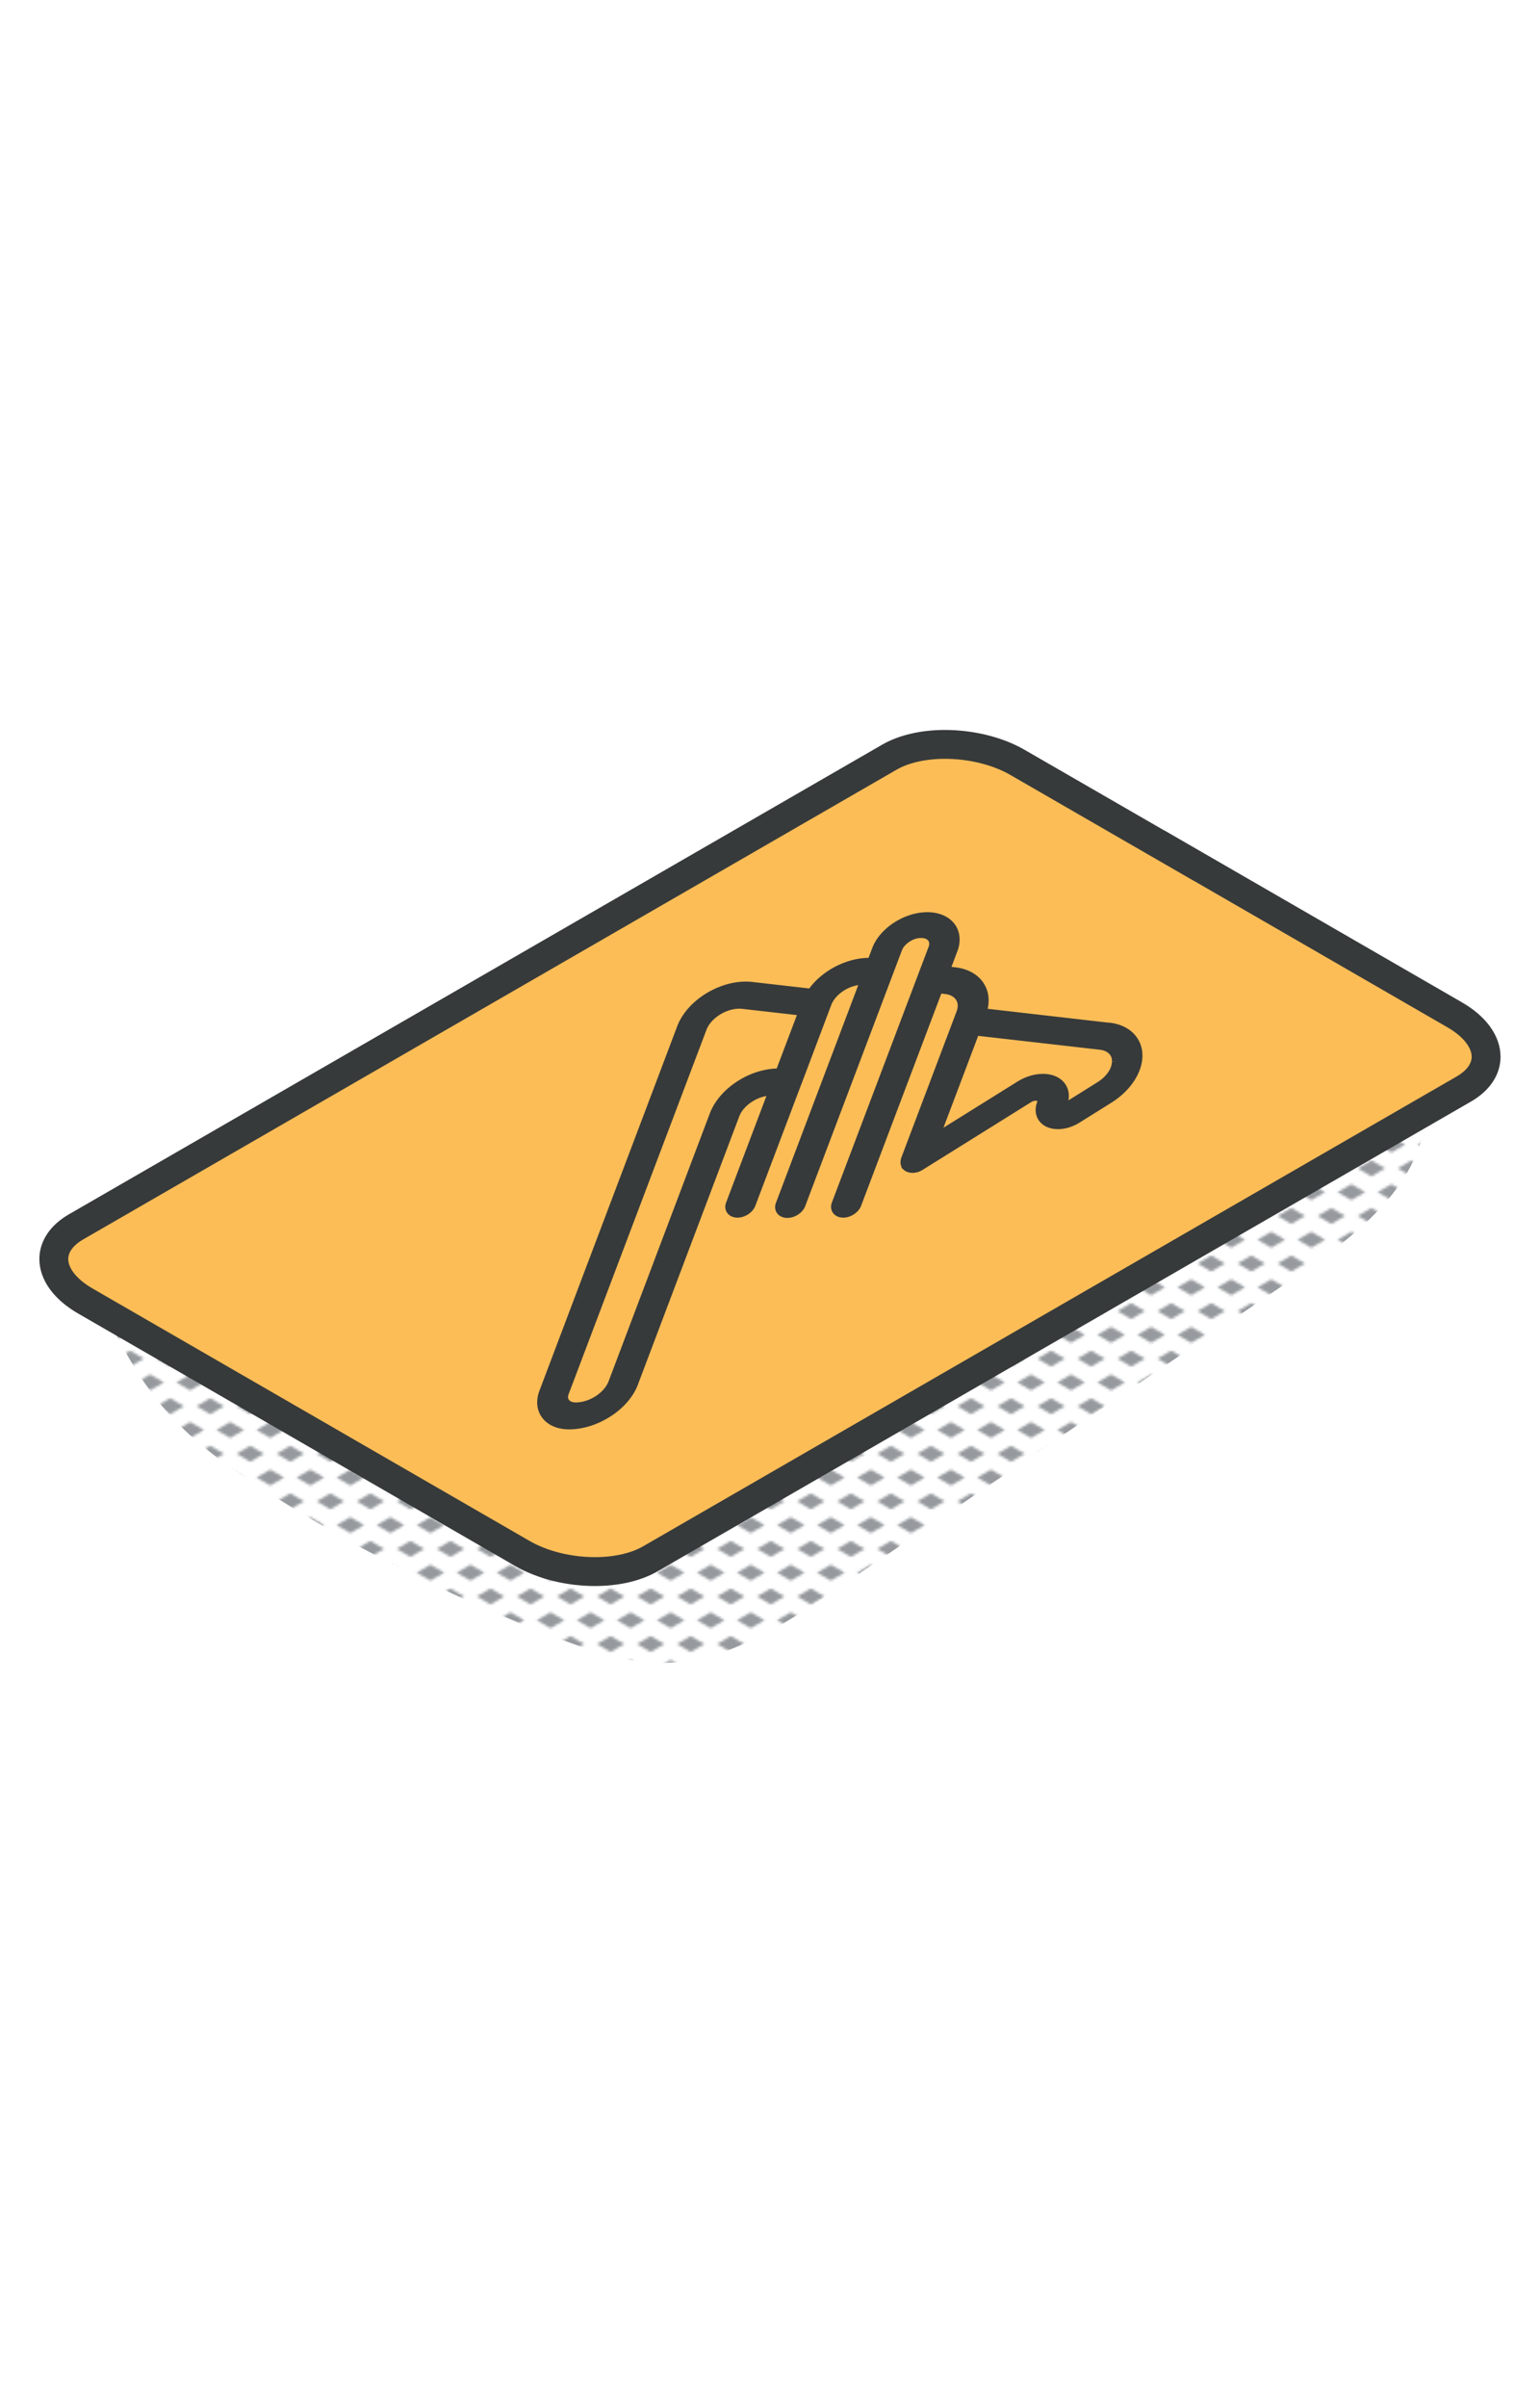 <?xml version="1.0" encoding="UTF-8"?>
<svg xmlns="http://www.w3.org/2000/svg" viewBox="0 0 160 250">
  <defs>
    <pattern id="New_Pattern_Swatch_2" width="16" height="19" x="0" y="0" data-name="New Pattern Swatch 2" patternTransform="matrix(.26 0 0 .26 679.12 -8098.81)" patternUnits="userSpaceOnUse">
      <path d="M0 0h16v19H0z" style="fill:none"></path>
      <path d="M16 22.18 10.5 19l5.5-3.18L21.5 19 16 22.18zM8 12.68 2.5 9.5 8 6.32l5.5 3.18L8 12.68zM0 22.18-5.5 19 0 15.82 5.5 19 0 22.18zM16 3.18 10.5 0 16-3.18 21.5 0 16 3.18zM0 3.18-5.5 0 0-3.18 5.5 0 0 3.18z" class="cls-2"></path>
    </pattern>
    <style>.cls-2{fill:#969a9e}</style>
  </defs>
  <g style="isolation:isolate">
    <g id="text">
      <path d="M14.4 129.12c-2.01.44-3.91 1.38-5.48 2.72 2.33 5.27 4.72 10.64 8.56 14.93 2.83 3.17 6.36 5.65 9.94 7.95a164.2 164.2 0 0 0 30.85 15.53c3.36 1.27 6.83 2.44 10.42 2.45 6.66.03 12.61-3.86 18.12-7.6 15.85-10.77 31.7-21.55 47.54-32.32 5.93-4.03 12.34-8.78 13.68-15.81.4-2.1.14-4.61-1.59-5.86-1.04-.75-2.38-.89-3.65-.99-32.22-2.63-64.89.32-96.12 8.69-10.79 2.89-21.58 6.51-30.75 12.9" style="fill:url(#New_Pattern_Swatch_2)"></path>
      <path d="m122.52 88.87 28.62 16.53c2.15 1.24 3.26 2.84 3.26 4.35 0 1.25-.76 2.45-2.31 3.35l-84.5 48.78c-1.54.9-3.62 1.34-5.78 1.34-2.62 0-5.39-.64-7.55-1.89L8.87 135.12c-2.17-1.25-3.28-2.85-3.28-4.36 0-1.25.77-2.45 2.31-3.34l84.5-48.78c1.51-.87 3.52-1.31 5.63-1.33 2.67-.02 5.51.61 7.7 1.88l16.79 9.69Z" style="stroke-miterlimit:10;fill:#fcbd57;stroke:#373a3a;stroke-width:3px"></path>
      <path id="Tracé_20208" d="m115.21 106.72-13.24-1.52c.79-2.16-.39-3.96-2.77-4.24l-1.04-.12.88-2.33c.63-1.88-.64-3.34-2.85-3.27-2.1.07-4.31 1.51-5.06 3.29l-.55 1.46c-1.26-.07-2.67.31-3.92 1.04-.97.57-1.79 1.32-2.34 2.16l-6.21-.71c-2.64-.3-5.79 1.37-7.04 3.74-.1.18-.18.37-.25.56l-14.31 37.84c-.69 1.84.48 3.33 2.61 3.33 1.29 0 2.69-.42 3.92-1.19l.13-.08c1.26-.81 2.21-1.91 2.64-3.06l10.52-27.83c.51-1.38 2.22-2.5 3.83-2.51h.21l-4.46 11.78c-.19.5.13.9.71.9s1.2-.41 1.39-.91l4.78-12.63s.01-.03.02-.04l3.09-8.19c.5-1.32 2.15-2.4 3.69-2.41.11 0 .21 0 .31.01l-8.8 23.27c-.21.5.09.91.67.93.58.01 1.21-.38 1.41-.88 0-.02.01-.04.02-.05l10.04-26.54c.17-.46.57-.89 1.08-1.2.51-.31 1.1-.45 1.61-.39.88.1 1.32.78 1.02 1.57L86.9 125.06c-.19.5.13.9.71.9s1.2-.41 1.39-.91l8.47-22.4.78.09c1.39.16 2.08 1.23 1.6 2.49l-5.74 15.18v.02c-.04.11-.05.22-.05.32v.03c.01.09.04.18.1.25v.03c.08.08.16.14.26.18h.01c.11.04.23.07.36.07h.02c.13 0 .26-.02.39-.06h.03c.13-.05.26-.11.37-.18l11.27-7.03c.49-.31 1.08-.29 1.31.03.11.15.12.35.05.55-.45 1.19.31 2.16 1.71 2.15.64 0 1.34-.22 1.95-.6l3.28-2.05c2.64-1.64 3.76-4.38 2.52-6.11-.52-.73-1.41-1.19-2.52-1.31m-38.01 5.85c-1.4.82-2.47 2.01-2.94 3.25L63.7 143.63c-.52 1.39-2.26 2.52-3.87 2.52h-.02c-.98 0-1.52-.69-1.2-1.53l14.32-37.84c.27-.72.89-1.41 1.71-1.89.81-.48 1.74-.7 2.53-.61l6.32.72-2.45 6.47c-1.26-.03-2.65.35-3.89 1.08m38.87-2.32c.02.92-.67 1.94-1.75 2.6l-3.28 2.05c-.22.14-.48.13-.58-.01a.228.228 0 0 1-.02-.24c.55-1.44-.37-2.61-2.05-2.6-.78 0-1.62.26-2.36.72l-8.95 5.58 4.27-11.29 12.98 1.48c1.08.11 1.77.78 1.75 1.71" data-name="Tracé 20208" style="fill:#373a3a;stroke:#373a3a;stroke-miterlimit:10"></path>
    </g>
  </g>
</svg>
